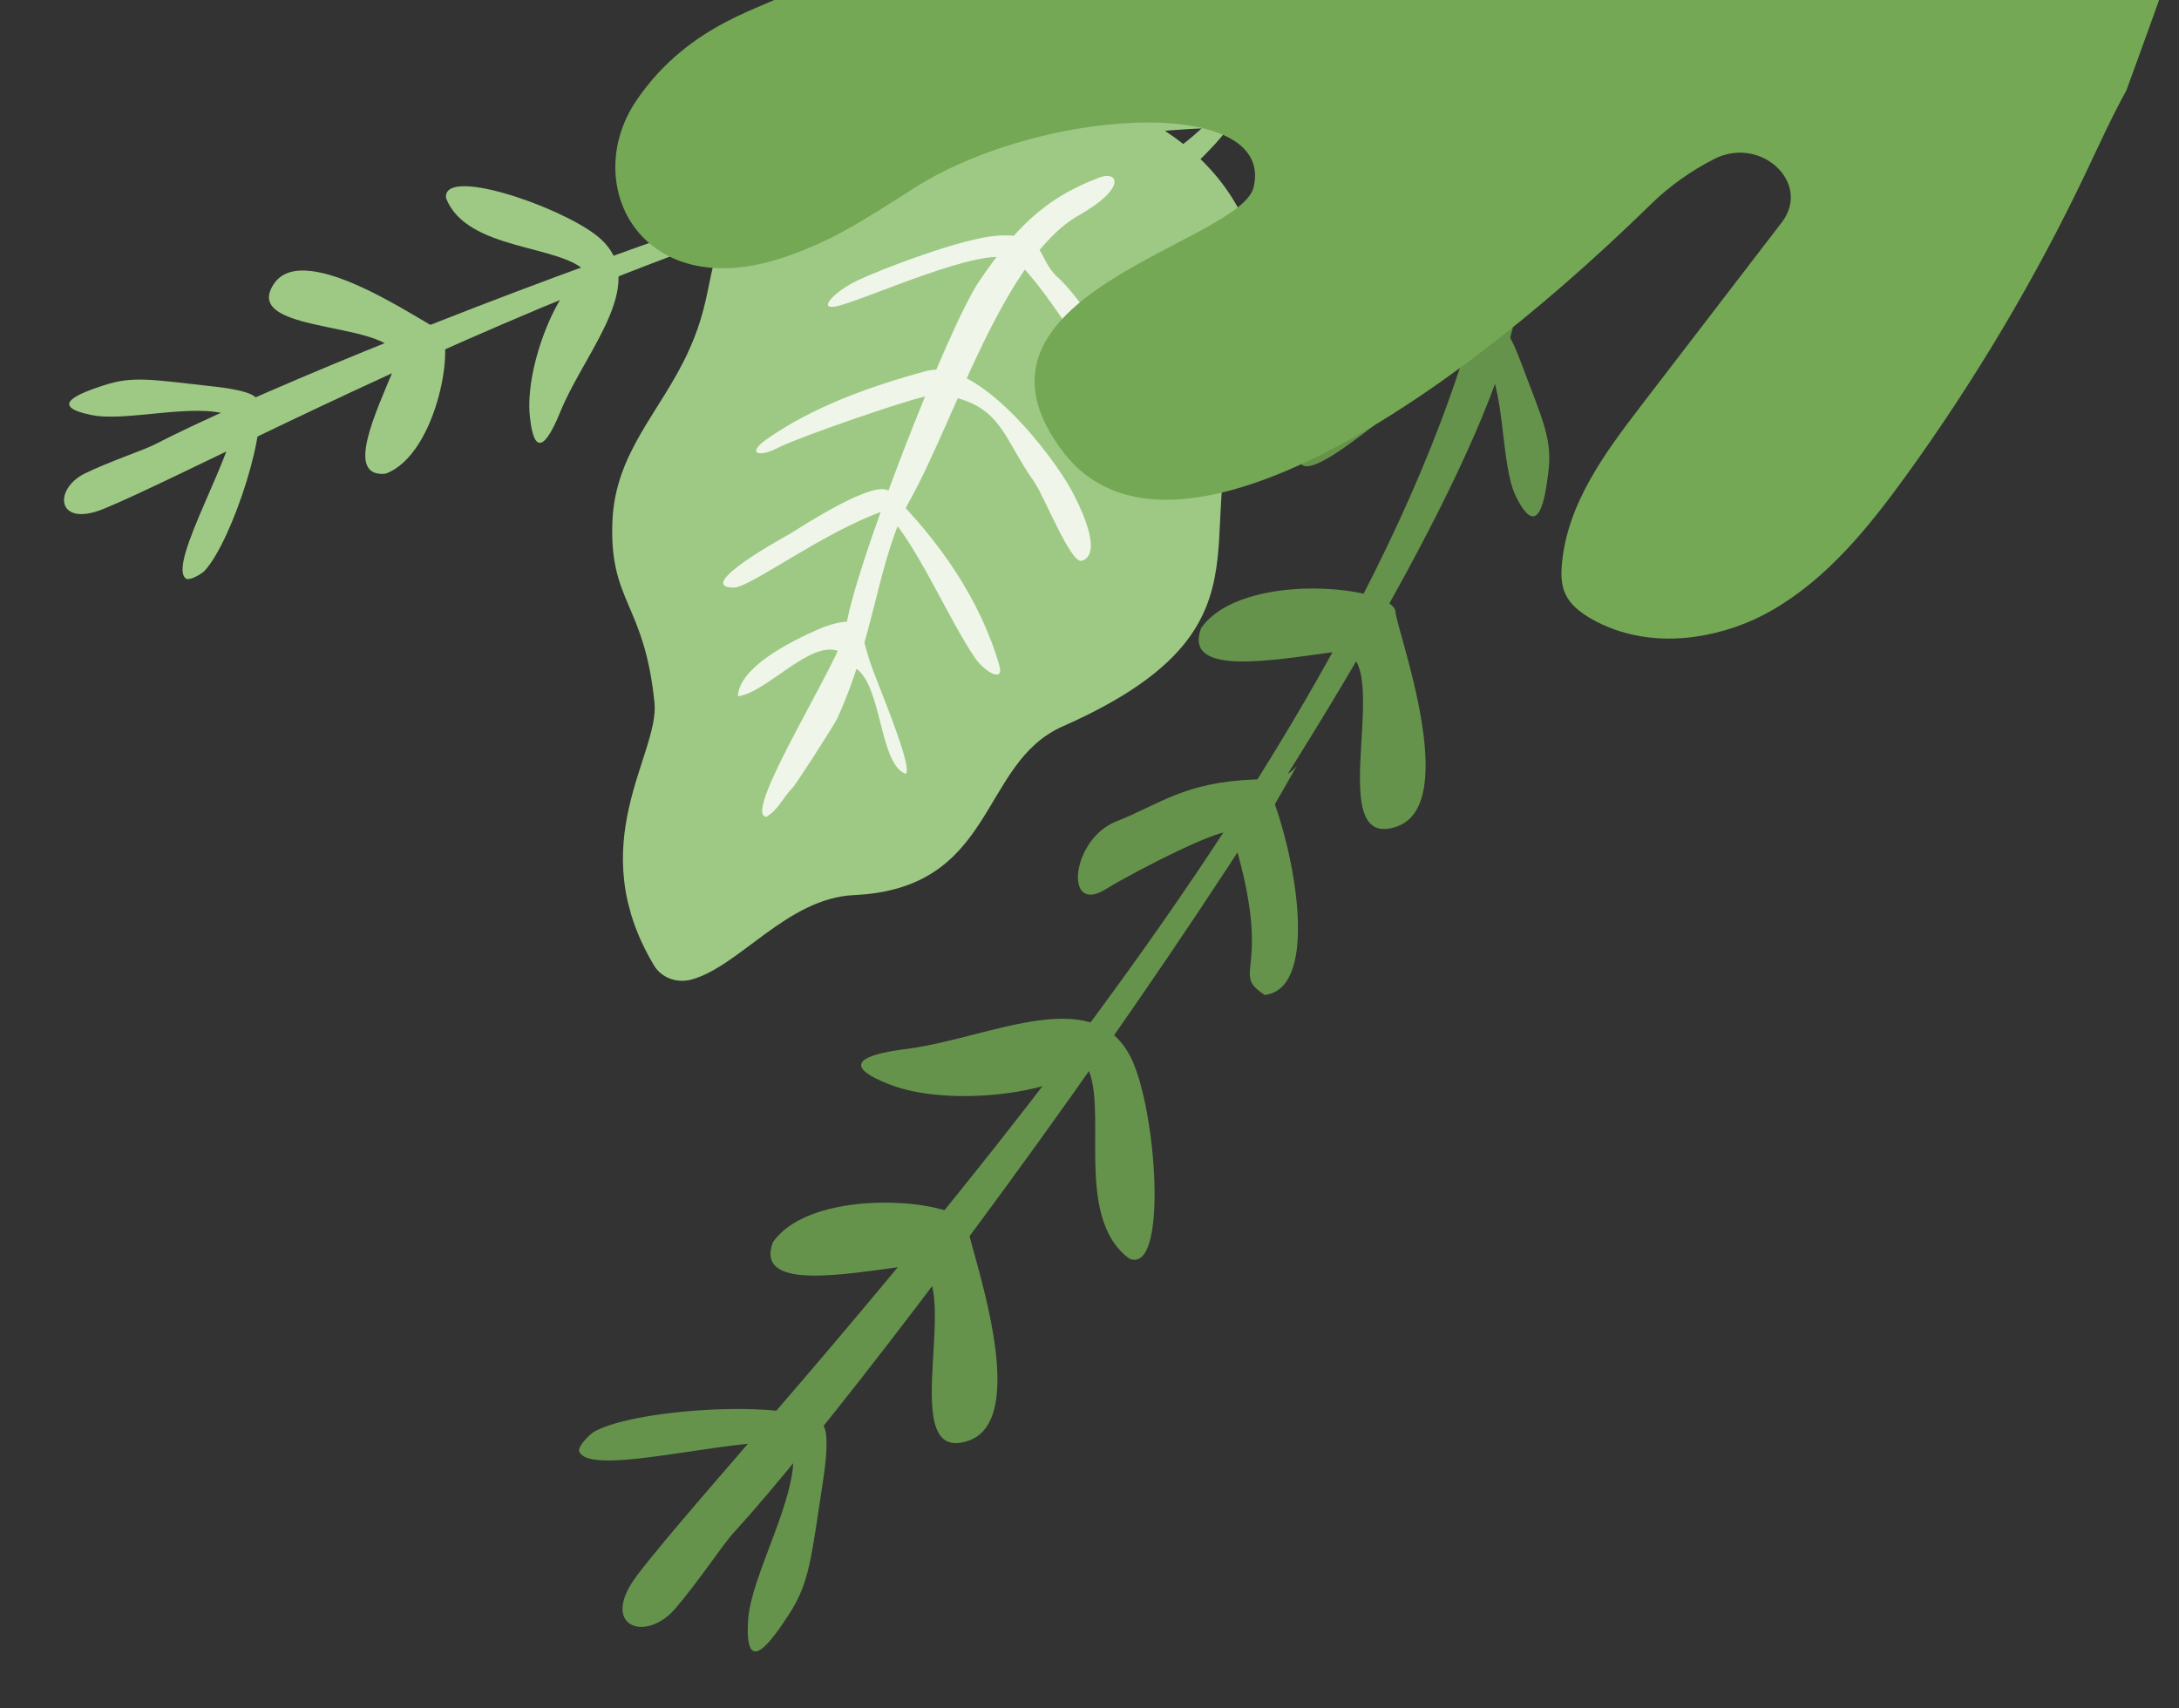 <svg width="301" height="236" viewBox="0 0 301 236" fill="none" xmlns="http://www.w3.org/2000/svg">
<rect x="0" y="0" width="301" height="236" fill="#333333" stroke="none"/>
<g clip-path="url(#clip0_1211_1448)">
<path fill-rule="evenodd" clip-rule="evenodd" d="M103.255 26.82C96.563 36.279 99.385 39.379 94.937 48.895C91.145 57.008 84.975 62.548 84.595 72.05C84.15 83.211 89.022 83.337 90.407 97.074C91.13 104.253 80.302 116.579 90.329 133.366C90.818 134.192 91.584 134.834 92.509 135.194C93.435 135.553 94.469 135.611 95.451 135.357C102.093 133.595 108.719 124.097 117.941 123.672C137.71 122.764 135.176 105.493 146.801 100.358C177.118 86.961 164.248 73.896 171.143 56.96C189.369 12.197 124.626 -3.4 103.255 26.82Z" fill="#9EC984"/>
<path fill-rule="evenodd" clip-rule="evenodd" d="M148.957 29.789C138.596 35.702 131.761 58.302 125.677 69.141C121.229 77.057 120.856 88.041 115.608 99.345C115.24 100.139 110.008 108.307 109.482 108.841C108.099 110.248 107.564 111.82 105.892 112.844C102.192 112.82 116.461 90.622 116.839 86.94C117.604 79.537 130.941 45.227 135.22 38.922C140.06 31.791 144.086 27.51 151.592 24.636C154.509 23.38 155.807 25.935 148.957 29.789Z" fill="#EFF6E9"/>
<path fill-rule="evenodd" clip-rule="evenodd" d="M118.119 92.269C121.854 94.541 121.437 105.551 125.089 106.906C126.29 106.296 121.05 94.092 120.25 91.654L120.098 91.186C119.124 88.219 119.707 88.626 117.709 85.805C117.231 85.973 115.885 85.663 112.77 87.065C109.413 88.578 102.144 92.082 101.923 96.199C105.588 95.761 111.054 89.445 114.934 89.757C117.031 89.923 117.562 91.93 118.119 92.269Z" fill="#EFF6E9"/>
<path fill-rule="evenodd" clip-rule="evenodd" d="M122.06 70.591C113.832 73.469 103.592 81.18 101.4 81.182C95.452 81.191 109.069 73.784 109.073 73.781C111.025 72.586 120.997 66.056 122.875 67.909C129.704 74.642 135.426 82.857 138.051 91.962C138.727 94.303 136.133 92.936 134.778 91.023C131.146 85.892 126.173 74.052 122.06 70.591Z" fill="#EFF6E9"/>
<path fill-rule="evenodd" clip-rule="evenodd" d="M129.325 54.295L128.427 54.668C126.342 54.838 110.188 60.452 107.53 61.841C104.774 63.281 103.094 62.67 105.917 60.68C112.274 56.203 120.274 53.344 127.933 51.268C135.032 49.345 145.434 62.95 148.042 67.797C148.714 69.049 152.672 76.527 149.419 77.48C147.914 77.921 144.209 68.475 142.846 66.549C138.665 60.644 138.384 56.255 131.199 54.748C130.519 54.61 130.074 54.416 129.325 54.295Z" fill="#EFF6E9"/>
<path fill-rule="evenodd" clip-rule="evenodd" d="M140.415 36.009L139.526 35.848C136.075 33.802 119.668 41.357 115.649 42.297C112.751 42.974 115.252 40.249 118.451 38.756L118.832 38.578C122.127 37.042 132.784 32.981 137.545 32.581C144.64 31.985 143.2 35.767 146.103 38.304C148.655 40.533 154.385 48.752 155.142 51.893C157.245 60.625 151.542 51.445 150.009 49.048C147.477 45.081 143.772 39.355 140.415 36.009Z" fill="#EFF6E9"/>
</g>
<g clip-path="url(#clip1_1211_1448)">
<path fill-rule="evenodd" clip-rule="evenodd" d="M209.59 42.541C202 81.828 123.729 187.277 101.165 211.972C99.947 213.296 96.196 218.901 93.202 222.337C89.098 227.031 82.659 224.679 88.048 217.599C103.921 196.771 189.059 109.417 205.304 37.76C205.624 36.331 207.212 29.12 208.123 25.655C208.72 25.745 209.29 25.85 209.867 25.972C210.977 30.375 210.139 39.702 209.59 42.541Z" fill="#65934B"/>
<path fill-rule="evenodd" clip-rule="evenodd" d="M109.562 200.663C110.108 207.087 103.741 217.705 103.347 223.777C102.802 232.118 106.634 226.65 108.933 223.129C111.858 218.664 112.041 215.378 113.754 204.173C113.964 202.805 114.626 198.041 113.686 196.892C110.757 193.313 88.457 194.404 82.181 197.745C81.572 198.073 80.057 199.509 79.975 200.404C81.1 204.741 105.231 197.264 110.803 199.811C110.1 199.149 110.477 199.401 109.728 199.359L109.562 200.663Z" fill="#65934B"/>
<path fill-rule="evenodd" clip-rule="evenodd" d="M133.62 169.372C133.808 172.02 142.782 195.935 133.794 199.051C122.88 202.833 134.414 173.691 125.337 174.907C116.426 176.091 104.267 178.341 106.766 171.632C112.404 163.584 133.375 165.845 133.62 169.372Z" fill="#65934B"/>
<path fill-rule="evenodd" clip-rule="evenodd" d="M149.875 146.902C153.477 152.313 148.019 167.985 155.996 173.896C161.216 176.106 159.879 154.886 156.597 146.962C151.755 135.26 136.989 143.406 125.289 144.919C120.742 145.485 114.969 146.747 122.864 149.826C131.333 153.15 147.251 150.913 149.875 146.902Z" fill="#65934B"/>
<path fill-rule="evenodd" clip-rule="evenodd" d="M179.143 105.816L176.11 111.109C179.371 120.424 181.801 136.669 174.699 137.464C169.714 134.175 176.205 134.593 170.158 115.083C169.749 113.769 157.268 120.078 152.673 122.894C146.935 126.42 147.991 115.964 154.144 113.518C160.297 111.071 163.571 108.098 173.166 107.702L175.725 107.594C176.387 107.552 177.033 107.372 177.622 107.066C178.21 106.76 178.728 106.334 179.143 105.816Z" fill="#65934B"/>
<path fill-rule="evenodd" clip-rule="evenodd" d="M192.767 84.523C192.955 87.171 201.929 111.086 192.941 114.202C182.027 117.985 193.562 88.848 184.484 90.058C175.579 91.242 163.414 93.493 165.914 86.783C171.551 78.735 192.522 80.997 192.767 84.523Z" fill="#65934B"/>
<path fill-rule="evenodd" clip-rule="evenodd" d="M204.874 49.245C208.061 53.477 207.19 64.191 209.432 68.652C212.51 74.791 213.413 69.001 213.872 65.341C214.468 60.714 213.208 58.31 209.906 49.562C209.499 48.5 208.038 44.814 206.761 44.487C202.768 43.471 184.417 55.632 180.532 61.189C180.159 61.727 179.49 63.51 179.802 64.18C182.599 66.645 199.765 49.054 205.565 48.01C204.691 47.908 205.116 47.89 204.47 48.252L204.874 49.245Z" fill="#65934B"/>
</g>
<g clip-path="url(#clip2_1211_1448)">
<path fill-rule="evenodd" clip-rule="evenodd" d="M172.922 13.435C141.366 11.167 44.782 49.288 21.294 61.449C20.033 62.107 14.984 63.821 11.745 65.402C7.318 67.572 7.793 72.971 14.305 70.309C33.467 62.464 117.644 15.385 175.694 17.689C176.85 17.738 182.682 18.005 185.515 18.021C185.569 17.547 185.606 17.09 185.631 16.624C182.497 14.873 175.204 13.599 172.922 13.435Z" fill="#9EC984"/>
<path fill-rule="evenodd" clip-rule="evenodd" d="M31.653 57.359C26.86 55.623 17.445 58.305 12.728 57.359C6.247 56.063 11.209 54.26 14.369 53.227C18.379 51.91 20.926 52.445 29.833 53.437C30.921 53.557 34.694 54.03 35.379 54.983C37.51 57.954 32.1 74.758 28.261 78.864C27.886 79.263 26.478 80.124 25.778 80.003C22.697 78.254 33.359 61.363 32.558 56.585C32.919 57.258 32.804 56.919 32.682 57.499L31.653 57.359Z" fill="#9EC984"/>
<path fill-rule="evenodd" clip-rule="evenodd" d="M60.484 45.411C58.501 44.724 42.082 32.963 37.858 39.186C32.729 46.744 57.349 43.918 54.557 50.599C51.824 57.16 47.61 65.983 53.246 65.452C60.549 62.799 63.127 46.322 60.484 45.411Z" fill="#9EC984"/>
<path fill-rule="evenodd" clip-rule="evenodd" d="M80.978 37.611C77.586 33.75 64.498 34.7 61.623 27.396C61.006 22.957 76.935 28.334 82.312 32.466C90.254 38.565 81.003 48.168 77.445 56.791C76.081 60.147 73.932 64.296 73.201 57.636C72.401 50.486 77.376 38.792 80.978 37.611Z" fill="#9EC984"/>
<path fill-rule="evenodd" clip-rule="evenodd" d="M118.358 23.696L113.694 24.926C107.25 20.523 95.345 15.333 93.28 20.593C94.768 25.075 95.781 20.032 109.437 28.654C110.357 29.236 102.977 37.471 99.884 40.402C96.014 44.06 104.215 45.4 107.346 41.204C110.477 37.008 113.419 35.118 115.691 27.872L116.298 25.941C116.466 25.444 116.736 24.987 117.091 24.601C117.446 24.214 117.877 23.906 118.358 23.696Z" fill="#9EC984"/>
<path fill-rule="evenodd" clip-rule="evenodd" d="M166.836 15.66C164.258 12.358 155.899 10.824 152.952 8.196C148.897 4.586 153.503 5.085 156.392 5.486C160.048 5.98 161.625 7.435 167.626 11.752C168.354 12.282 170.868 14.153 170.856 15.196C170.812 18.453 157.76 29.97 152.719 31.796C152.231 31.97 150.733 32.114 150.285 31.739C148.977 29.097 165.933 19.601 167.92 15.386C167.819 16.074 167.92 15.753 167.511 16.172L166.836 15.66Z" fill="#9EC984"/>
</g>
<path d="M300.998 -7.878C301.142 -7.878 293.782 12.404 293.717 12.516C291.651 16.273 289.868 20.222 288.012 24.122C281.108 38.594 272.832 52.522 263.272 65.757C258.105 72.89 252.418 79.915 244.836 84.283C241.597 86.168 237.946 87.428 234.121 87.981C229.146 88.666 224.044 87.981 219.646 85.397C218.253 84.581 216.903 83.528 216.226 82.047C215.649 80.778 215.632 79.339 215.754 77.954C216.488 69.587 221.712 62.546 226.739 55.997L230.373 51.258L246.046 30.829L246.146 30.702C250.269 25.286 243.237 18.71 236.825 21.951C233.536 23.627 230.566 25.751 228.024 28.245C196.487 59.08 160.723 80.337 146.973 62.589C130.052 40.744 171.359 33.672 173.18 25.839C176.212 12.864 142.426 14.791 124.924 26.872L124.893 26.872C118.927 30.64 115.227 33.061 109.108 35.274C88.871 42.624 79.939 25.692 87.88 13.932C95.349 2.88 106.256 1.019 109.125 -1.155C111.231 -2.752 112.873 -5.023 115.507 -5.797C117.106 -6.261 118.848 -6.099 120.512 -5.866C126.234 -5.008 300.998 -7.878 300.998 -7.878Z" fill="#74A855"/>
<defs>
<clipPath id="clip0_1211_1448">
<rect width="110.947" height="107.021" fill="white" transform="matrix(0.259 0.966 0.966 -0.259 61.259 29.657)"/>
</clipPath>
<clipPath id="clip1_1211_1448">
<rect width="206.875" height="237.622" fill="white" transform="translate(289.611 209.806) rotate(172.913)"/>
</clipPath>
<clipPath id="clip2_1211_1448">
<rect width="163.572" height="187.884" fill="white" transform="matrix(-0.377 0.926 0.926 0.377 61.628 -82)"/>
</clipPath>
</defs>
</svg>
